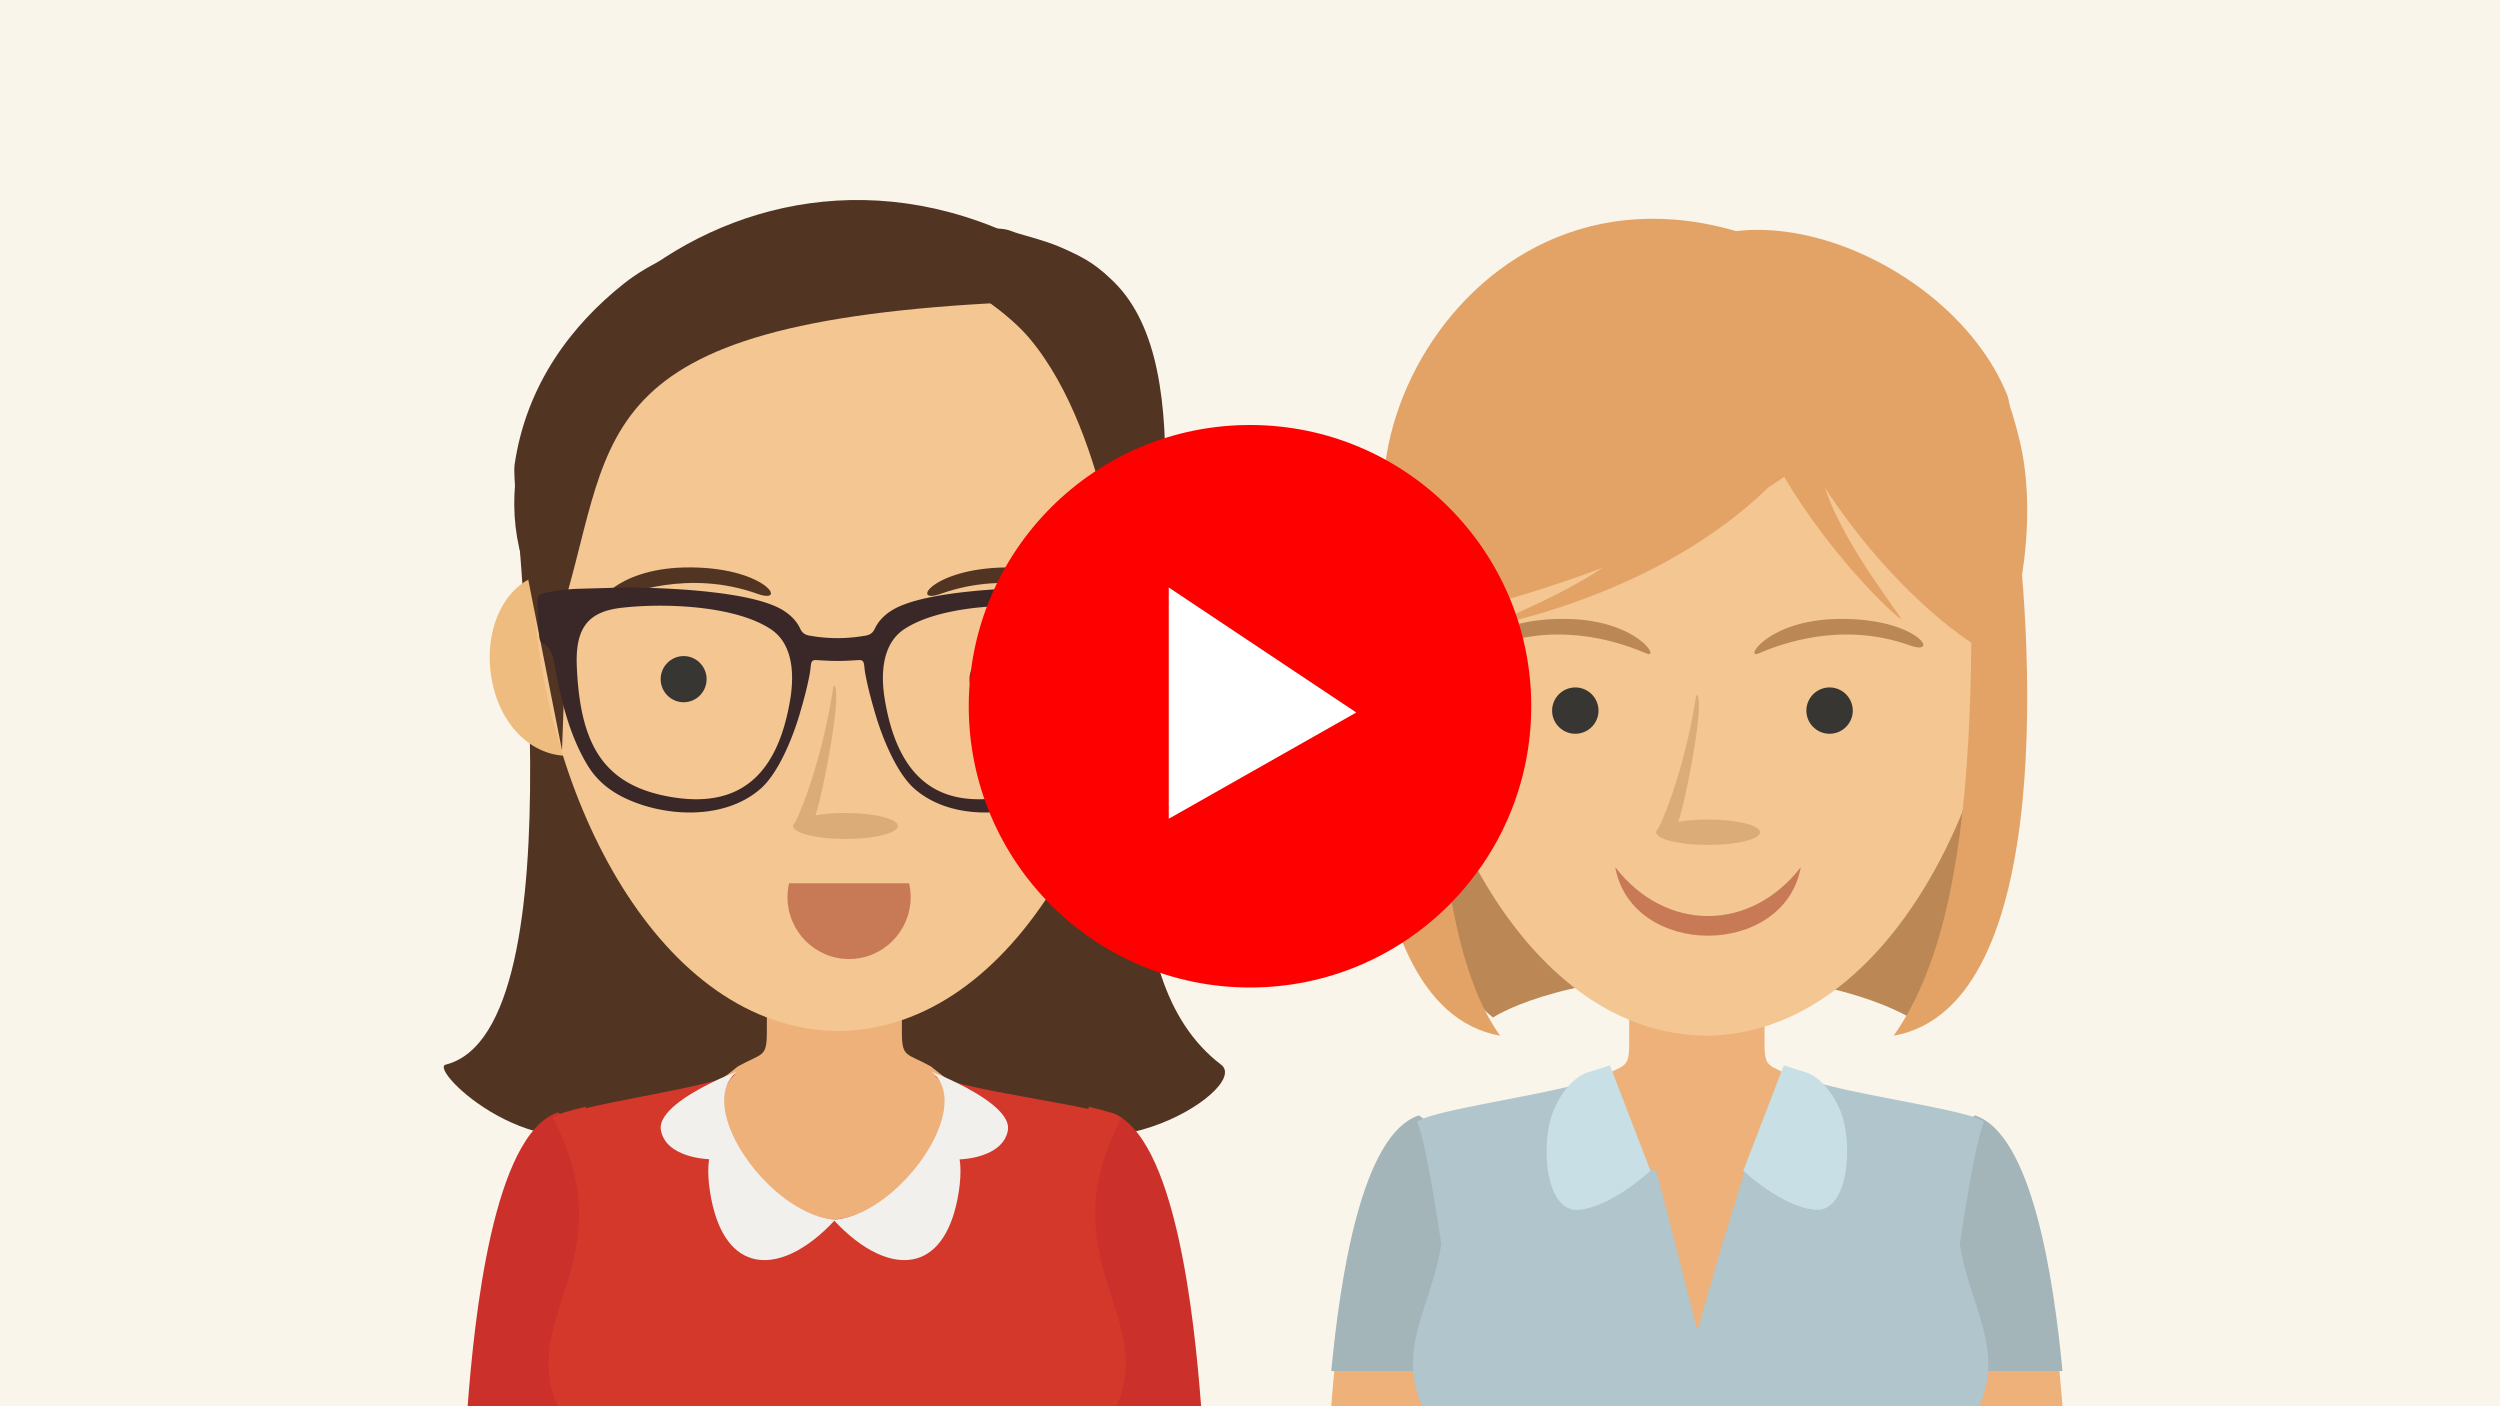 <svg xmlns="http://www.w3.org/2000/svg" xmlns:xlink="http://www.w3.org/1999/xlink" width="400" height="225" xmlns:v="https://vecta.io/nano"><g fill-rule="evenodd"><path fill="#faf5ea" d="M0 0h400v225H0z"/><g fill="#523422"><path d="M86.544 101.306c.262 2.6 6.017 24.967 4.065 41.347s-5.785 32.179-5.785 32.179c35.971 7.505 58.532 3.224 93.603-2.298 0 0 2.284-10.669-1.982-30.936s5.438-43.425 5.438-43.425l-95.339 3.132"/><path d="M195.379 170.354c5.21 3.978-23.772 21.496-34.58 3.455-6.776-11.314 15.381-31.984 16.809-61.081s-8.758-39.113-14.973-50.098-10.956-22.68-10.956-22.68c69.228-11.924 7.142 102.49 43.7 130.405z"/><path d="M165 49.613c1.869 16.411-2.504 18.406-15.748 27.163s-18.969 8.756-16.822 7.684 12.349-18.763 12.349-18.763-13.78 11.079-27.74 16.619S98.07 85.71 98.07 85.71s12.347-16.082 10.738-14.832-13.423 8.935-15.034 12.509-5.049 19.641-3.081 37.332 20.546 51.355 9.99 58.324c-14.2 9.375-32.317-7.955-29.363-8.702 22.077-5.59 10.265-90.81 10.998-95.89 1.88-13.019 9.235-22.498 17.459-29.04 17.602-14.006 63.197-13.615 65.224 4.202"/></g><path d="M153.941 196.02l23.764-18.045c10.41 3.453 13.413 33.147 14.471 46.994h-24.87l-13.365-28.948" fill="#cc302b"/><path d="M133.5 158.173h-10.803v6.868c.007 4.268-.698 3.38-4.657 5.598 0 0-3.818 3.155-4.981 3.528 4.8 15.564 8.27 35.579 17.654 49.619h5.574c9.384-14.04 12.854-34.055 17.654-49.619-1.163-.373-4.981-3.528-4.981-3.528-3.959-2.218-4.664-1.33-4.657-5.598v-6.868H133.5" fill="#edb179"/><path d="M113.059 196.02l-23.764-18.045c-10.41 3.453-13.413 33.147-14.471 46.994h24.87l13.365-28.948" fill="#cc302b"/><path d="M117.797 171.768c-5.817 2.649-25.891 4.991-28.267 7.047 1.93 4.214 13.988 24.395 6.239 46.154h75.9c-3.326-23.578 5.639-41.665 7.567-45.879-2.376-2.056-23.9-4.349-29.717-6.997 7.053 5.468-5.659 22.299-16.096 23.026-10.473-.739-22.583-17.959-15.625-23.35" fill="#d3382b"/><path d="M101.119 104.121c1.811 8.214-1.786 15.057-7.946 16.533s-12.538-2.982-14.347-11.198 1.714-16.07 7.871-17.544 12.613 3.991 14.421 12.209m66.527 0c-1.808 8.214 1.788 15.057 7.946 16.533s12.538-2.982 14.347-11.198-1.714-16.07-7.871-17.544-12.611 3.991-14.421 12.209" fill="#efbc80"/><path d="M134.088 38.427l-.14.005-6.438-.255.016.511-.676.027c-13.066.52-25.369 7.553-33.259 18.269-7.896 10.722-8.946 24.229-8.324 37.164 1.601 33.233 20.225 70.546 48.821 70.824 28.596-.278 47.222-37.591 48.821-70.824.622-12.935-.425-26.442-8.324-37.164-7.89-10.715-20.191-17.749-33.257-18.269l-.676-.027.014-.511-6.438.255-.14-.005" fill="#f3c692"/><path d="M91.294 82.51c-1.808 2.207-7.353 7.301-7.353 7.301l5.979 30.235 1.374-37.536" fill="#523422"/><path d="M93.67 177.088c-2.649.618-4.607 1.203-5.234 1.748 11.812 22.533-5.629 31.571.8 46.132h89.41c6.429-14.561-11.014-23.599.8-46.132-.629-.546-2.588-1.13-5.234-1.748-2.901 14.962-19.827 26.446-40.272 26.446s-37.369-11.484-40.27-26.446" fill="#d3382b"/><g fill="#f1f0ed"><path d="M133.647 195.148c-7.199-.512-15.17-8.835-17.256-15.795-.964-3.222-.669-6.152 1.544-7.88l-.145.064c-.456.201-.989.4-1.589.598-2.791 1.215-8.14 3.818-9.91 6.565-.463.717-.68 1.443-.544 2.158.85 4.48 7.72 4.613 7.72 4.613s-.395 1.845.132 5.204c.984 6.323 3.471 9.691 6.668 10.652 3.888 1.169 8.824-1.219 13.381-6.179"/><path d="M133.353 195.161c7.201-.51 15.17-8.817 17.256-15.764.966-3.216.667-6.197-1.549-7.924.542.251 1.179.536 1.739.72 2.791 1.212 8.14 3.81 9.91 6.552.463.716.68 1.44.544 2.154-.85 4.471-7.718 4.604-7.718 4.604s.392 1.841-.132 5.194c-.986 6.311-3.473 9.672-6.67 10.632-3.888 1.167-8.824-1.217-13.381-6.167"/></g><path d="M96.919 96.302c-2.249.951 1.489-5.262 12.549-5.507 12.892-.287 16.814 6.032 11.734 4.219-10.958-3.916-20.715-.217-24.283 1.288" fill="#523422"/><g fill="#373633"><use xlink:href="#B"/><use xlink:href="#B" x="49.412"/></g><path d="M174.787 96.302c2.249.951-1.489-5.262-12.548-5.507-12.893-.287-16.815 6.032-11.736 4.219 10.959-3.916 20.716-.217 24.283 1.288" fill="#523422"/><path d="M145.458 141.326c.161.713.248 1.453.248 2.214 0 5.469-4.413 9.904-9.853 9.904S126 149.009 126 143.54c0-.761.086-1.501.248-2.214h19.21" fill="#c87a57"/><path d="M126.922 132.273c-.046-.014-.053-.053-.014-.118 0-.195.111-.385.317-.567 1.588-3.072 4.713-12.031 6.146-21.887 1.569.095-1.556 16.774-2.903 20.754 1.361-.237 3.021-.376 4.81-.376 4.623 0 8.37.929 8.37 2.076s-3.747 2.078-8.37 2.078c-4.463 0-8.108-.868-8.356-1.96" fill="#dbab78"/><g fill="#523422"><path d="M159.138 49.011c16.421 11.145 20.012 44.598 20.012 44.598s.522 25.686 1.958 22.639 3.482-25.158 3.482-25.158-.439 4.28-.219-23.43-17.512-28.658-22.489-30.666-15.265 3.52-2.744 12.018z"/><path d="M182.176 60.069c.883-6.247-.643-19.972-19.705-21.893-5.856-.589-8.781 6.665-3.332 10.835 17.169 13.142 15.678 27.454 20.289 44.73.512-8.619 1.846-27.287 2.749-33.672z"/><path d="M158.695 48.52c-67.401 3.705-59.897 22.462-69.543 51.723-24.85-31.329 21.971-85.347 72.142-62.954l-2.599 11.231z"/></g><path d="M314.949 153.009c-.584.323-8.977 10.041-8.977 10.041s-11.13-7.302-34.25-7.044-32.836 6.792-32.836 6.792-6.341-4.711-8.932-13.581-4.814-34.763-3.498-35.104 95.229-1.156 95.229-1.156l-6.736 40.053" fill="#ba8755"/><path d="M291.99 196.516l23.622-17.756C325.96 182.157 328.947 211.373 330 225h-24.726l-13.284-28.484" fill="#edb179"/><path d="M302.977 188.2l13.001-9.736c9.179 3.003 12.609 26.089 14.021 40.905h-27.023V188.2" fill="#a4b5ba"/><path d="M271.499 160.086h-10.826v6.795c.007 4.222-.7 3.344-4.67 5.539 0 0-3.827 3.122-4.992 3.491 4.811 15.398 8.292 35.198 17.697 49.09h5.585c9.406-13.892 12.886-33.692 17.697-49.09-1.165-.369-4.992-3.491-4.992-3.491-3.968-2.195-4.677-1.316-4.67-5.539v-6.795H271.5m-20.49 36.43l-23.622-17.756C217.04 182.157 214.053 211.373 213 225h24.726l13.284-28.484" fill="#edb179"/><path d="M240.023 188.2l-12.999-9.736c-9.181 3.003-12.609 26.089-14.024 40.905h27.023V188.2" fill="#a4b5ba"/><path d="M265.059 187.431c-9.572-3.495-10.772-13.696-8.832-15.192-4.265 1.934-16.933 3.851-24.275 5.539l-.121.029-.124.029-.121.027-.119.029-.119.029-.119.027-.231.058-.115.027-.115.029-.112.027-.004.002-.106.027-.11.027-.11.029-.108.027-.106.027-.106.029-.281.076-.027.007-.099.029-.099.027-.097.027-.097.027-.094.029-.094.027-.076.022-.016.004-.09.027-.09.027-.083.027h-.002l-.088.029-.169.054-.061.02-.02.007-.236.08-.04.013-.036.013-.146.054-.072.025-.061.025-.182.071-.056.025a3.12 3.12 0 0 0-.193.085l-.009.002-.007.004c-.067.029-.128.06-.189.092l-.013.007c-.054.027-.106.054-.153.083l-.018.011-.009.004a1.76 1.76 0 0 0-.135.087l-.009.004-.004.004a2.12 2.12 0 0 0-.121.092c1.04 2.26 2.427 9.986 3.876 19.527-1.467 9.736-7.204 16.724-3.076 25.971h89.12c4.128-9.247-1.609-16.235-3.078-25.971 1.451-9.541 2.838-17.267 3.876-19.527-.034-.031-.074-.06-.119-.092l-.004-.004-.009-.004a1.76 1.76 0 0 0-.135-.087l-.009-.004-.018-.011a2 2 0 0 0-.155-.083l-.011-.007a2.47 2.47 0 0 0-.189-.092l-.007-.004-.009-.002-.193-.085-.056-.025-.182-.071-.061-.025-.072-.025-.146-.054-.036-.013-.04-.013-.236-.08-.02-.007-.063-.02-.166-.054-.088-.029h-.002l-.085-.027-.088-.027-.092-.027-.016-.004-.076-.022-.092-.027-.094-.029-.193-.054-.099-.027-.101-.029-.025-.007-.283-.076-.103-.029-.216-.054-.108-.029-.11-.027-.106-.027-.004-.002-.112-.027-.115-.029-.115-.027-.231-.058-.119-.027-.238-.058-.121-.027-.124-.029-.124-.029c-7.341-1.689-20.011-3.607-24.273-5.539 1.939 1.496.739 11.697-8.835 15.192h.002l-4.083 13.378-3.442 12.117-6.545-25.495" fill="#b0c5cc"/><path d="M272.986 40.877l-.139.007-6.402-.252.013.504-.672.027c-12.993.511-25.227 7.452-33.075 18.02-7.853 10.58-8.896 23.905-8.278 36.663 1.592 32.788 20.115 69.598 48.553 69.872 28.438-.274 46.959-37.084 48.551-69.872.618-12.758-.425-26.083-8.278-36.663-7.846-10.569-20.081-17.51-33.075-18.02l-.672-.027.016-.504-6.402.252-.139-.007" fill="#f3c692"/><path d="M294.755 53.094c-.388 1.811-.04 11.511 11.132 26.377l12.036 16.166-1.036 21.723c.13-1.165 6.188-22.971 6.188-22.971s2.871-12.459.025-24.098-6.44-16.024-11.376-17.985-16.968.789-16.968.789" fill="#e3a366"/><path d="M226.066 86.872l-6.533 6.731 5.094 22.91 1.439-29.641" fill="#bd542d"/><g fill="#e3a366"><path d="M317.805 104.36c.51-8.471 5.487-35.885 3.349-41.163-9.852-24.291-50.803-38.198-60.405-13.217-2.877 7.481 21.451.009 23.135 9.972 2.212 13.069 18.609 35.349 33.921 44.408"/><path d="M296.465 56.077c10.894 10.183-22.911 32.883-67.429 42.948-22.658-21.67 7.058-81.252 56.425-59.213l11.004 16.265"/><path d="M220.825 79.704c-2.828 19.782-7.332 81.271 19.198 86.014-9.971-13.798-10.624-44.603-10.897-68.731-.185-16.585-1.031-26.475-1.216-39.756-3.761 4.905-6.25 16.636-7.084 22.473m101.35 0c2.826 19.782 7.333 81.271-19.199 86.014 16.754-23.425 11.558-76.09 12.114-108.487 3.761 4.905 6.25 16.636 7.085 22.473"/></g><path d="M252.051 117.402c2.043 0 3.711-1.665 3.711-3.704a3.72 3.72 0 0 0-3.711-3.706 3.72 3.72 0 0 0-3.713 3.706c0 2.039 1.668 3.704 3.713 3.704m40.68 0c2.045 0 3.713-1.665 3.713-3.704a3.72 3.72 0 0 0-3.713-3.706 3.72 3.72 0 0 0-3.711 3.706c0 2.039 1.668 3.704 3.711 3.704" fill="#373633"/><path d="M265.006 133.272c-.046-.016-.053-.052-.014-.116 0-.193.108-.377.312-.554 1.577-3.006 4.677-11.777 6.096-21.423 1.559.095-1.543 16.418-2.877 20.315 1.35-.234 2.994-.368 4.771-.368 4.585 0 8.302.909 8.302 2.031s-3.717 2.031-8.302 2.031c-4.427 0-8.045-.848-8.288-1.916" fill="#dbab78"/><path d="M281.33 104.558c-2.246.953 1.489-5.277 12.534-5.523 12.874-.288 16.79 6.05 11.718 4.231-10.943-3.927-20.686-.22-24.251 1.292m-17.879 0c2.246.953-1.487-5.277-12.532-5.523-12.874-.288-16.793 6.05-11.718 4.231 10.943-3.927 20.687-.22 24.25 1.292" fill="#ba8755"/><path d="M254.101 171.563l3.49-1.102 6.485 16.857s-6.217 5.848-11.559 6.253-6.156-10.906-3.871-16.099 5.454-5.908 5.454-5.908m34.799.001l-3.49-1.105-6.485 16.855s6.217 5.847 11.559 6.254 6.156-10.905 3.871-16.099-5.454-5.906-5.454-5.906" fill="#c7dfe5"/><g fill="#e3a366"><path d="M271.054 68.495c1.811.384 17.967 1.878 17.967 1.878s-4.048 8.319-18.937 17.461-31.681 12.509-31.239 12.038 14.035-5.571 21.085-11.655 9.897-11.461 9.897-11.461l1.228-8.261"/><path d="M292.793 55.613c-1.766-.598-16.514-7.571-16.514-7.571s-.868 9.209 7.205 24.664S304.3 99.631 304.164 99s-9.205-11.952-12.106-20.774-2.539-14.895-2.539-14.895l3.273-7.718"/></g><path d="M288.129 138.744c-2.684 14.623-27.014 14.623-29.695 0 8.064 10.429 21.632 10.429 29.695 0" fill="#c87a57"/><path d="M129.506 101.697h0c-.625-.112-1.122-.365-1.449-1.062-.6-1.288-1.542-2.203-2.678-2.933C120.326 94.464 105.598 94 99.845 94l-7.677.218c-2.046.096-3.702.352-5.665.821-.391.261-.518.73-.502 1.285.055 1.917.116 3.833.323 5.737.036.33.159.619.441.778 1.179.664 1.681 1.802 1.922 3.199.983 5.684 2.364 11.492 5.292 16.357 1.485 2.469 3.55 4.117 5.974 5.281 6.362 3.05 15.938 3.615 21.75-1.488 2.846-2.5 5.104-8.09 6.203-11.806.631-2.127 1.215-4.267 1.631-6.46a15.75 15.75 0 0 0 .191-1.42c.064-.677.275-.93.902-.89 2.923.188 3.82.188 6.744 0 .627-.041.838.213.904.89.043.474.102.951.191 1.42.416 2.193.999 4.333 1.629 6.46 1.102 3.717 3.357 9.307 6.203 11.806 5.815 5.103 15.388 4.538 21.75 1.488 2.426-1.164 4.488-2.811 5.976-5.281 2.925-4.865 4.306-10.673 5.29-16.357.241-1.397.743-2.535 1.922-3.199.282-.16.404-.449.441-.778.207-1.904.27-3.82.323-5.737.016-.555-.111-1.024-.5-1.285-1.965-.469-3.62-.725-5.667-.821-2.501-.122-7.677-.218-7.677-.218-5.751 0-20.478.464-25.532 3.701-1.138.73-2.078 1.645-2.68 2.933-.325.697-.822.951-1.447 1.062-2.985.54-6.005.54-8.99 0zm-30.092-4.446h0c-5.405.629-7.396 3.29-7.123 9.462.546 12.362 4.179 19.088 15.437 20.864 10.487 1.652 16.682-3.375 18.713-15.702.673-4.088.409-8.896-3.142-11.225-5.758-3.777-17.036-4.199-23.886-3.398zm69.172 0c5.407.629 7.396 3.29 7.123 9.462-.544 12.362-4.177 19.088-15.435 20.864-10.487 1.652-16.682-3.375-18.715-15.702-.673-4.088-.409-8.896 3.144-11.225 5.755-3.777 17.036-4.199 23.884-3.398h0z" fill="#3a2728"/><circle fill="red" cx="200" cy="113" r="45"/><path fill="#fff" d="M187 94l30 20-30 17z"/></g><defs ><path id="B" d="M109.383 112.361c2.023 0 3.675-1.66 3.675-3.696s-1.652-3.693-3.675-3.693-3.678 1.66-3.678 3.693 1.652 3.696 3.678 3.696"/></defs></svg>
